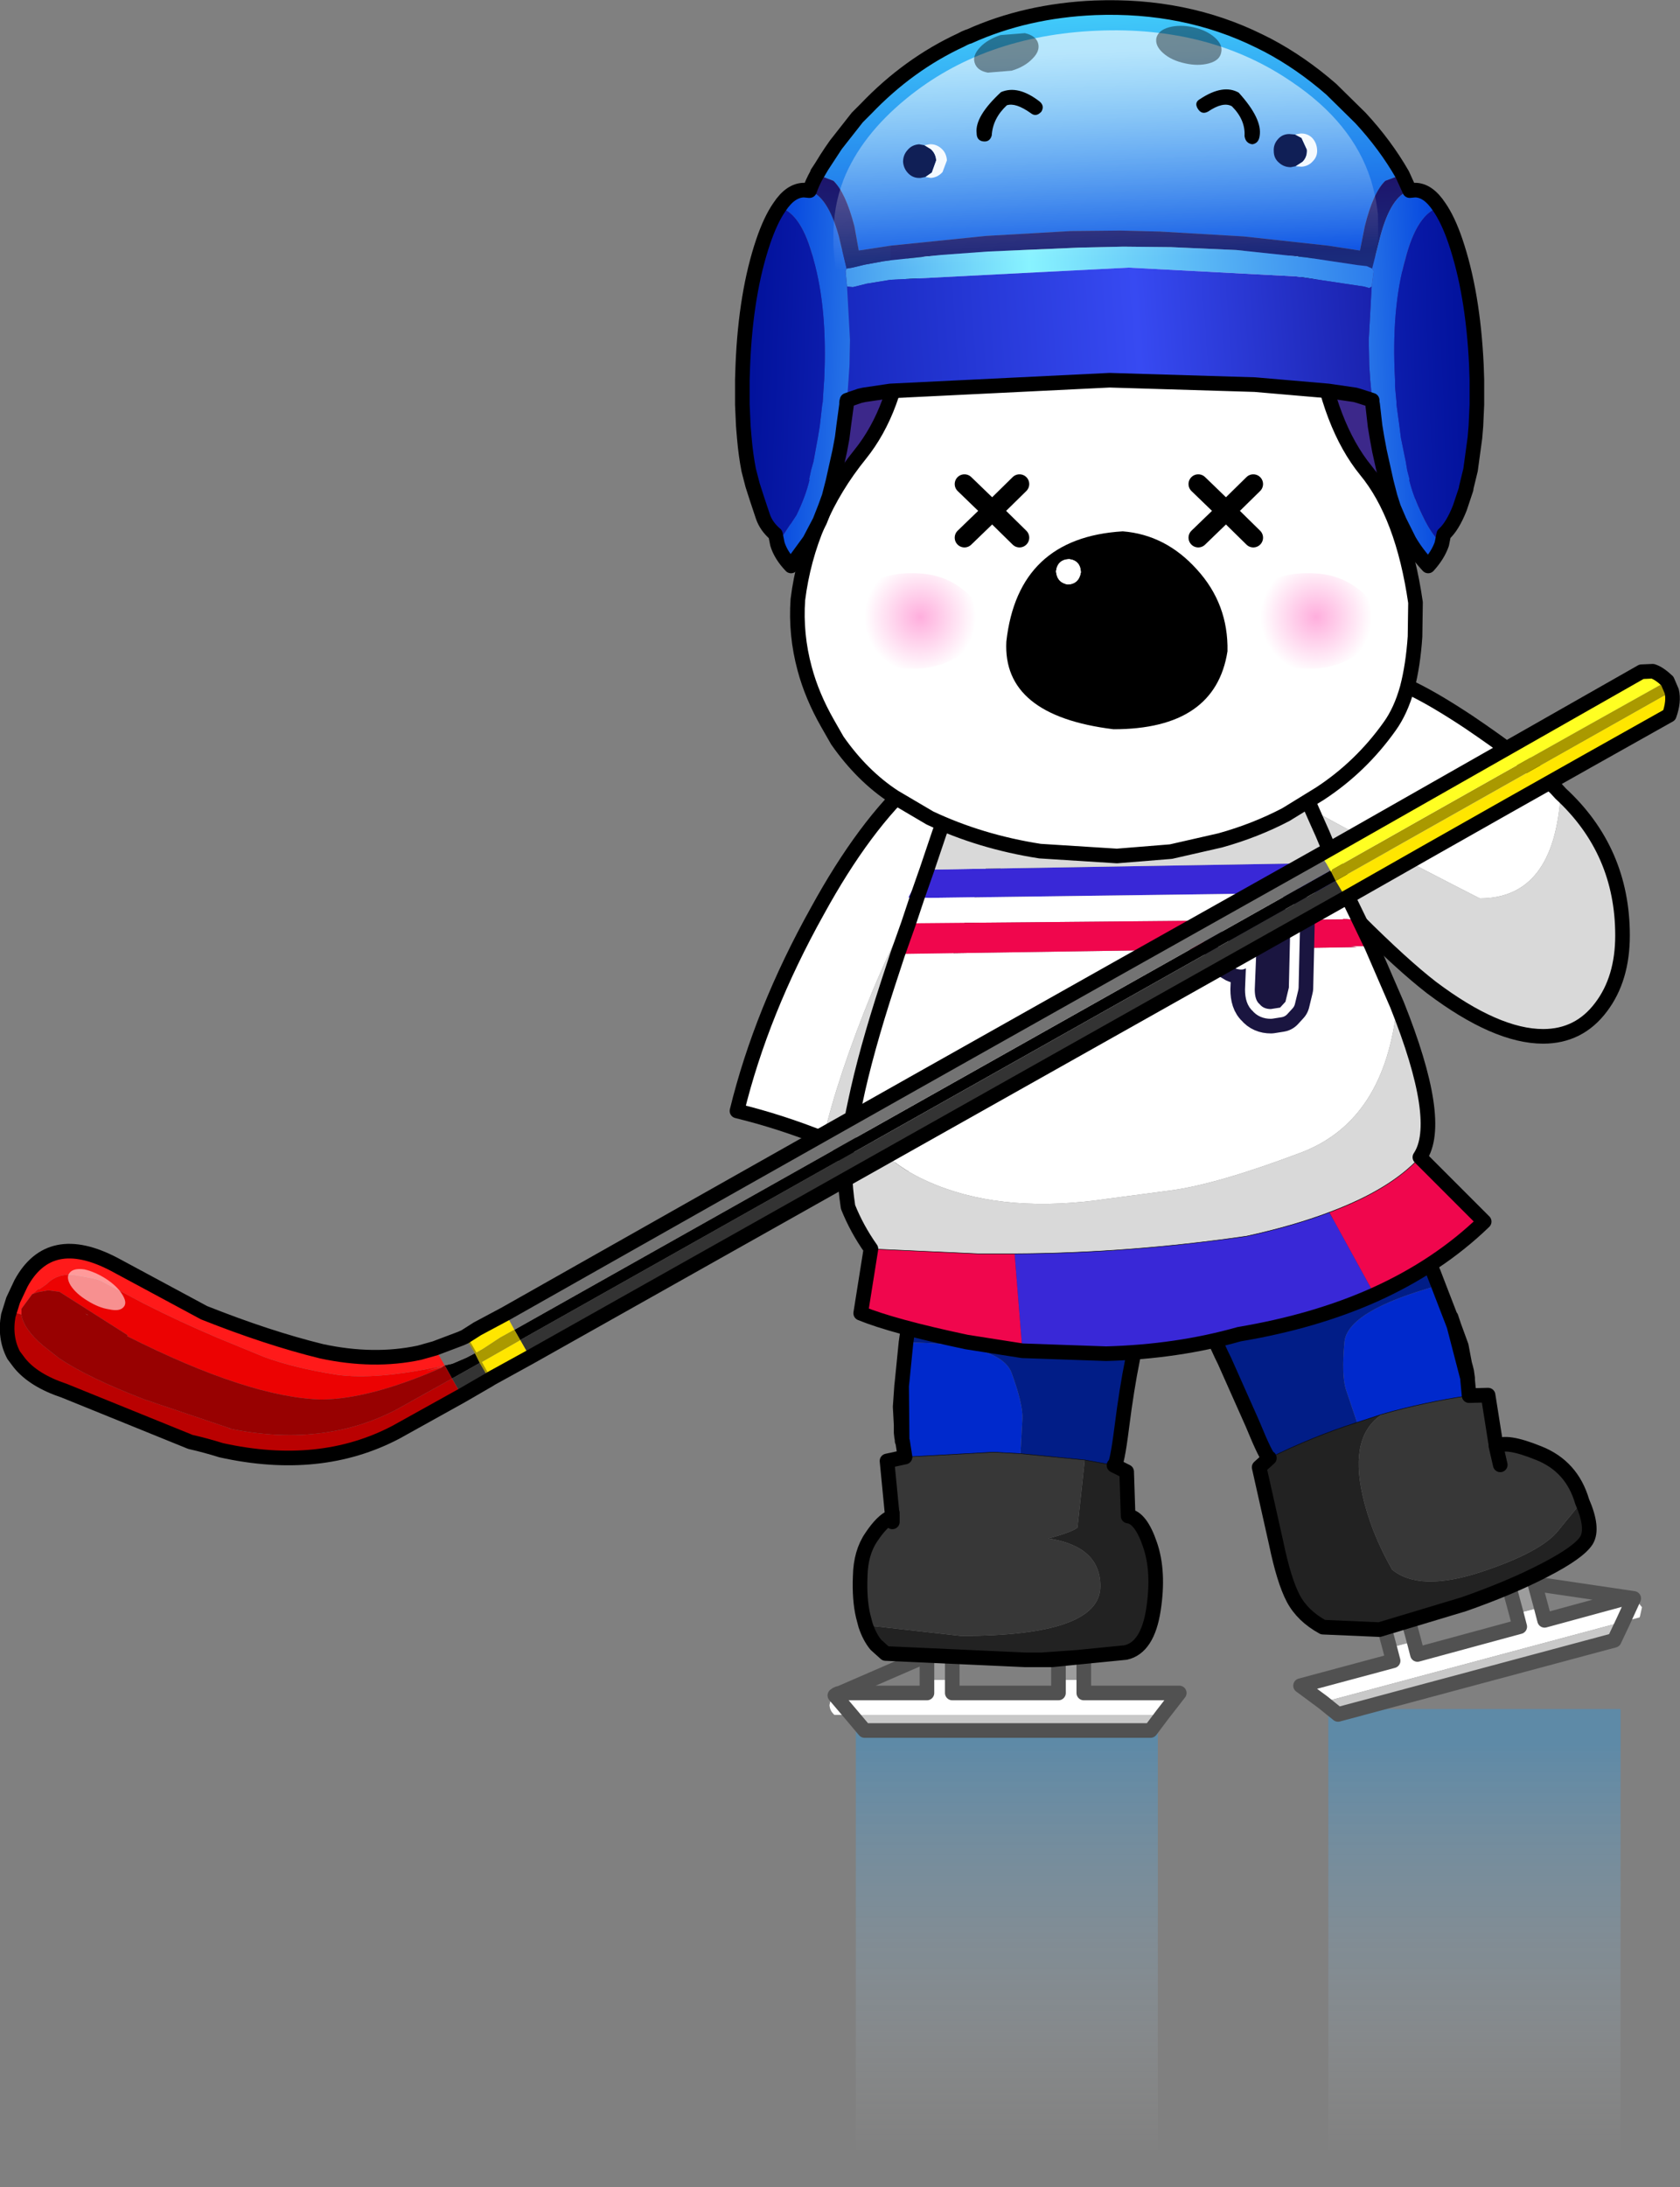 <?xml version="1.0" encoding="UTF-8" standalone="no"?>
<svg xmlns:xlink="http://www.w3.org/1999/xlink" height="224.35px" width="172.45px" xmlns="http://www.w3.org/2000/svg">
  <rect width="100%" height="100%" fill="#808080" stroke="none"/>
  <g transform="matrix(1.0, 0.0, 0.0, 1.0, 73.2, -5.4)">
    <path d="M64.95 180.7 L93.15 180.7 93.15 229.75 63.15 229.75 63.15 181.25 64.95 180.7" fill="url(#gradient0)" fill-rule="evenodd" stroke="none"/>
    <path d="M45.65 181.25 L45.65 229.75 14.65 229.75 14.65 181.25 45.65 181.25" fill="url(#gradient1)" fill-rule="evenodd" stroke="none"/>
    <path d="M87.0 86.8 L86.45 86.2 Q83.1 83.2 77.55 79.45 70.75 74.95 68.3 74.95 67.75 74.95 64.8 78.55 61.95 82.15 58.8 84.35 L56.85 85.9 Q66.7 91.45 78.7 97.55 86.35 97.55 87.0 86.8" fill="#ffffff" fill-rule="evenodd" stroke="none"/>
    <path d="M87.0 86.8 Q86.35 97.55 78.7 97.55 66.7 91.45 56.85 85.9 55.6 87.2 55.4 88.4 67.8 102.1 73.75 106.7 80.4 111.7 85.2 111.7 88.9 111.7 91.15 108.7 93.35 105.8 93.35 101.35 93.35 92.65 87.0 86.8" fill="#d9d9d9" fill-rule="evenodd" stroke="none"/>
    <path d="M56.85 85.9 L58.8 84.35 Q61.95 82.15 64.8 78.55 67.75 74.95 68.3 74.95 70.75 74.95 77.55 79.45 83.1 83.2 86.45 86.2 L87.0 86.8 Q93.35 92.65 93.35 101.35 93.35 105.8 91.15 108.7 88.9 111.7 85.2 111.7 80.4 111.7 73.75 106.7 67.8 102.1 55.4 88.4 55.6 87.2 56.85 85.9 Z" fill="none" stroke="#000000" stroke-linecap="round" stroke-linejoin="round" stroke-width="1.5"/>
    <path d="M27.15 88.85 L24.25 86.9 Q22.3 85.75 20.75 85.35 15.55 90.0 10.7 98.85 4.95 109.15 2.45 119.35 6.95 120.45 11.3 122.2 12.75 115.9 16.3 107.2 21.5 94.75 27.15 88.85" fill="#ffffff" fill-rule="evenodd" stroke="none"/>
    <path d="M27.15 88.85 Q21.5 94.75 16.3 107.2 12.75 115.9 11.3 122.2 L12.1 122.45 19.25 126.05 Q19.8 120.65 22.0 113.7 27.6 96.15 28.85 95.3 28.3 90.85 27.7 89.45 L27.15 88.85" fill="#d9d9d9" fill-rule="evenodd" stroke="none"/>
    <path d="M11.3 122.2 Q6.95 120.45 2.45 119.35 4.95 109.15 10.7 98.85 15.55 90.0 20.75 85.35 22.3 85.75 24.25 86.9 L27.15 88.85 27.7 89.45 Q28.3 90.85 28.85 95.3 27.6 96.15 22.0 113.7 19.8 120.65 19.25 126.05 L12.1 122.45 11.3 122.2 Z" fill="none" stroke="#000000" stroke-linecap="round" stroke-linejoin="round" stroke-width="1.5"/>
    <path d="M12.5 179.3 L12.35 179.45 Q12.0 179.8 11.95 180.3 L11.95 180.35 Q12.0 180.85 12.35 181.2 L12.45 181.3 14.2 181.3 12.5 179.3 14.2 181.3 46.1 181.3 47.85 179.05 38.05 179.05 38.05 177.7 35.45 177.7 35.45 179.05 24.55 179.05 24.55 177.7 21.95 177.7 21.95 179.05 13.2 179.05 Q12.8 179.05 12.5 179.3" fill="#ffffff" fill-rule="evenodd" stroke="none"/>
    <path d="M38.05 177.7 L38.05 175.2 35.45 175.2 35.45 177.7 38.05 177.7 M24.55 177.7 L24.55 175.2 21.95 175.2 21.95 177.7 24.55 177.7" fill="#9d9d9d" fill-rule="evenodd" stroke="none"/>
    <path d="M14.2 181.3 L15.55 182.9 44.9 182.9 46.1 181.3 14.2 181.3" fill="#c8c8c8" fill-rule="evenodd" stroke="none"/>
    <path d="M12.5 179.3 L14.2 181.3 15.55 182.9 44.9 182.9 46.1 181.3 47.85 179.05 38.05 179.05 38.05 177.7 38.05 175.2 M35.45 175.2 L35.45 177.7 35.45 179.05 24.55 179.05 24.55 177.7 24.55 175.2 M21.95 175.2 L21.95 177.7 21.95 179.05 13.2 179.05 Q12.8 179.05 12.5 179.3 Z" fill="none" stroke="#515151" stroke-linecap="round" stroke-linejoin="round" stroke-width="1.5"/>
    <path d="M38.15 155.15 L41.15 155.7 42.45 156.35 42.6 160.9 Q43.9 161.05 44.85 163.85 45.8 166.6 45.2 170.5 44.6 174.4 42.35 174.9 L37.3 175.4 34.8 175.65 34.1 175.65 33.75 175.65 32.0 175.65 25.8 175.35 16.85 174.15 16.7 174.1 Q16.05 173.3 15.65 172.1 L25.45 173.2 Q39.75 173.2 39.75 168.1 39.75 164.0 34.4 163.2 36.7 162.6 37.4 162.1 L38.15 155.15 M37.3 175.4 L33.75 175.65 37.3 175.4" fill="#222222" fill-rule="evenodd" stroke="none"/>
    <path d="M19.8 143.1 Q29.55 143.15 30.65 146.25 31.8 149.4 31.75 150.9 L31.55 154.5 28.8 154.35 19.7 154.85 19.45 153.25 19.4 153.2 19.4 153.05 19.4 152.9 19.4 153.05 19.35 152.8 19.3 152.15 19.3 151.9 19.3 151.55 19.2 149.7 19.35 147.55 19.4 147.1 19.45 146.6 19.8 143.1 M19.3 152.15 L19.4 152.9 19.35 152.8 19.4 152.9 19.3 152.15 M19.35 147.55 L19.4 152.9 19.35 147.55" fill="#0029cc" fill-rule="evenodd" stroke="none"/>
    <path d="M19.8 143.1 L20.0 141.7 Q20.75 134.75 24.9 133.5 29.05 132.2 36.6 133.35 44.15 134.5 43.9 138.25 43.65 141.95 43.05 144.9 42.45 147.85 41.95 151.8 41.45 155.75 41.15 155.7 L38.15 155.15 31.55 154.5 31.75 150.9 Q31.8 149.4 30.65 146.25 29.55 143.15 19.8 143.1" fill="#011d87" fill-rule="evenodd" stroke="none"/>
    <path d="M31.55 154.5 L38.15 155.15 37.4 162.1 Q36.7 162.6 34.4 163.2 39.75 164.0 39.75 168.1 39.75 173.2 25.45 173.2 L15.65 172.1 15.4 171.15 Q15.0 169.45 15.1 167.05 15.15 164.65 16.25 163.05 17.35 161.4 18.3 161.0 L18.4 161.5 18.4 160.95 18.8 160.85 18.4 160.75 18.4 160.6 18.35 160.4 17.85 155.25 19.7 154.85 28.8 154.35 31.55 154.5" fill="#373737" fill-rule="evenodd" stroke="none"/>
    <path d="M41.15 155.7 Q41.45 155.75 41.95 151.8 42.45 147.85 43.05 144.9 43.65 141.95 43.9 138.25 44.15 134.5 36.6 133.35 29.05 132.2 24.9 133.5 20.75 134.75 20.0 141.7 L19.8 143.1 19.45 146.6 19.4 147.1 19.35 147.55 19.2 149.7 19.3 151.55 19.3 152.35 19.4 153.05 19.4 152.9 19.4 153.05 19.35 152.8 19.4 152.9 19.3 152.15 19.3 151.9 19.3 151.55 M41.15 155.7 L42.45 156.35 42.6 160.9 Q43.9 161.05 44.85 163.85 45.8 166.6 45.2 170.5 44.6 174.4 42.35 174.9 L37.3 175.4 34.8 175.65 34.1 175.65 33.75 175.65 32.0 175.65 17.7 175.0 16.7 174.1 Q16.05 173.3 15.65 172.1 L15.4 171.15 Q15.0 169.45 15.1 167.05 15.15 164.65 16.25 163.05 17.35 161.4 18.3 161.0 L18.4 160.8 18.4 160.95 18.4 161.5 18.3 161.0 18.4 160.95 M18.4 160.6 L18.35 160.4 17.85 155.25 19.7 154.85 19.45 153.25 19.4 153.2 19.4 153.05 M19.35 152.8 L19.3 152.15 M19.35 152.8 L19.3 152.35 M33.75 175.65 L37.3 175.4 M19.4 152.9 L19.35 147.55" fill="none" stroke="#000000" stroke-linecap="round" stroke-linejoin="round" stroke-width="1.5"/>
    <path d="M31.55 154.5 L38.15 155.15 41.15 155.7 M31.55 154.5 L28.8 154.35 19.7 154.85" fill="none" stroke="#000000" stroke-linecap="round" stroke-linejoin="round" stroke-width="0.05"/>
    <path d="M94.5 169.35 L94.7 169.45 95.3 170.2 95.35 170.25 95.15 171.15 95.1 171.3 93.4 171.75 94.5 169.35 93.4 171.75 62.6 180.0 60.3 178.3 69.8 175.75 69.45 174.4 71.95 173.75 72.3 175.1 82.8 172.25 82.45 170.9 85.0 170.25 85.35 171.6 93.8 169.3 94.5 169.35" fill="#ffffff" fill-rule="evenodd" stroke="none"/>
    <path d="M69.45 174.4 L68.8 172.0 71.3 171.35 71.95 173.75 69.45 174.4 M82.45 170.9 L81.8 168.5 84.35 167.85 85.0 170.25 82.45 170.9" fill="#9d9d9d" fill-rule="evenodd" stroke="none"/>
    <path d="M93.4 171.75 L92.5 173.65 64.15 181.25 62.6 180.0 93.4 171.75" fill="#c8c8c8" fill-rule="evenodd" stroke="none"/>
    <path d="M94.5 169.35 L93.4 171.75 92.5 173.65 64.15 181.25 62.6 180.0 60.3 178.3 69.8 175.75 69.45 174.4 68.8 172.0 M71.3 171.35 L71.95 173.75 72.3 175.1 82.8 172.25 82.45 170.9 81.8 168.5 M84.35 167.85 L85.0 170.25 85.35 171.6 93.8 169.3 94.5 169.35 Z" fill="none" stroke="#515151" stroke-linecap="round" stroke-linejoin="round" stroke-width="1.5"/>
    <path d="M66.1 151.3 L68.7 150.45 Q65.3 152.65 66.65 158.7 67.5 162.55 69.7 166.4 72.5 168.7 78.8 166.65 85.0 164.6 86.75 162.4 L89.2 159.4 Q90.4 162.15 89.65 163.4 88.85 164.65 85.35 166.45 81.9 168.25 77.05 169.95 L68.4 172.55 62.6 172.3 Q60.5 171.15 59.55 169.35 58.6 167.55 57.8 163.7 L56.05 155.9 57.1 154.95 Q61.55 152.75 66.1 151.3" fill="#222222" fill-rule="evenodd" stroke="none"/>
    <path d="M74.45 137.25 L75.9 141.0 76.05 141.4 77.4 146.6 76.05 141.4 75.9 141.0 75.75 140.5 76.05 141.4 76.8 143.45 77.15 145.3 77.25 145.65 77.3 145.85 77.4 146.6 77.3 145.85 77.4 146.5 77.45 146.75 77.45 146.9 77.45 146.95 77.6 148.55 Q73.1 149.2 68.7 150.45 L66.1 151.3 64.95 147.9 Q64.5 146.45 64.8 143.1 65.05 139.85 74.45 137.25 M77.4 146.6 L77.45 146.75 77.4 146.6 77.4 146.5 77.4 146.6" fill="#0029cc" fill-rule="evenodd" stroke="none"/>
    <path d="M74.45 137.25 Q65.05 139.85 64.8 143.1 64.5 146.45 64.95 147.9 L66.1 151.3 Q61.55 152.75 57.1 154.95 56.85 155.05 55.35 151.4 L52.5 145.0 Q51.15 142.3 49.95 138.8 48.7 135.25 55.75 132.2 62.7 129.1 67.05 129.3 71.35 129.45 73.95 135.95 L74.45 137.25" fill="#011d87" fill-rule="evenodd" stroke="none"/>
    <path d="M68.7 150.45 Q73.1 149.2 77.6 148.55 L79.55 148.5 80.35 153.55 80.35 153.7 80.4 153.8 Q81.3 153.05 84.75 154.45 88.15 155.8 89.2 159.4 L86.75 162.4 Q85.0 164.6 78.8 166.65 72.5 168.7 69.7 166.4 67.5 162.55 66.65 158.7 65.3 152.65 68.7 150.45 M80.8 155.65 L80.35 153.7 80.8 155.65" fill="#373737" fill-rule="evenodd" stroke="none"/>
    <path d="M75.9 141.0 L74.45 137.25 73.95 135.95 Q71.35 129.45 67.05 129.3 62.7 129.1 55.75 132.2 48.7 135.25 49.95 138.8 51.15 142.3 52.5 145.0 L55.35 151.4 Q56.85 155.05 57.1 154.95 L56.05 155.9 57.8 163.7 Q58.6 167.55 59.55 169.35 60.5 171.15 62.6 172.3 L68.4 172.55 77.05 169.95 Q81.9 168.25 85.35 166.45 88.85 164.65 89.65 163.4 90.4 162.15 89.2 159.4 88.15 155.8 84.75 154.45 81.3 153.05 80.4 153.8 L80.35 153.55 79.55 148.5 77.6 148.55 77.45 146.95 77.45 146.9 77.45 146.75 77.4 146.6 76.05 141.4 75.9 141.0 M75.75 140.5 L76.05 141.4 76.8 143.45 77.15 145.3 77.35 146.05 77.45 146.75 77.4 146.6 77.3 145.85 77.25 145.65 77.15 145.3 M80.35 153.7 L80.8 155.65 M80.35 153.55 L80.35 153.7 M77.4 146.6 L77.4 146.5 77.3 145.85 M77.4 146.5 L77.45 146.75 M77.35 146.05 L77.4 146.5" fill="none" stroke="#000000" stroke-linecap="round" stroke-linejoin="round" stroke-width="1.5"/>
    <path d="M66.1 151.3 L68.7 150.45 Q73.1 149.2 77.6 148.55 M66.1 151.3 Q61.55 152.75 57.1 154.95" fill="none" stroke="#000000" stroke-linecap="round" stroke-linejoin="round" stroke-width="0.05"/>
    <path d="M63.8 93.9 L64.25 95.0 64.5 95.5 65.0 96.9 63.1 96.9 63.4 96.95 22.2 97.5 20.95 97.45 20.05 97.45 20.8 96.05 21.1 95.55 21.6 94.6 21.95 94.6 63.8 93.9 M67.9 138.2 Q61.75 140.95 54.0 142.25 47.65 144.05 40.35 144.25 L31.75 143.95 30.95 134.0 Q42.6 133.95 54.75 132.2 59.55 131.15 63.25 129.75 L67.9 138.2 M21.95 94.6 L20.95 97.45 21.95 94.6" fill="#3928d7" fill-rule="evenodd" stroke="none"/>
    <path d="M65.0 96.9 L65.45 98.0 66.3 99.75 64.6 99.65 64.75 99.7 21.05 100.1 20.05 100.15 20.95 97.45 22.2 97.5 63.4 96.95 63.1 96.9 65.0 96.9 M67.6 102.45 L70.2 108.45 Q69.0 120.3 60.4 123.6 51.8 126.85 47.0 127.5 L40.55 128.35 Q30.25 129.9 22.9 126.95 15.85 124.15 14.6 118.4 15.65 113.35 17.95 106.3 L18.95 103.25 66.1 102.55 65.4 102.45 67.6 102.45" fill="#ffffff" fill-rule="evenodd" stroke="none"/>
    <path d="M66.3 99.75 L67.6 102.45 65.4 102.45 66.1 102.55 18.95 103.25 20.05 100.15 21.05 100.1 64.75 99.7 64.6 99.65 66.3 99.75 M72.55 124.1 L79.15 130.7 Q74.45 135.25 67.9 138.2 L63.25 129.75 Q69.55 127.4 72.55 124.1 M31.75 143.95 L26.0 143.05 Q18.45 141.45 15.15 140.1 L16.2 133.5 27.2 134.0 30.95 134.0 31.75 143.95" fill="#f0064d" fill-rule="evenodd" stroke="none"/>
    <path d="M26.25 81.35 L37.8 81.45 37.8 79.35 57.1 79.55 60.8 86.95 61.9 89.45 62.55 90.9 63.2 92.45 63.6 93.4 63.8 93.9 21.95 94.6 21.6 94.6 21.95 93.95 23.25 90.75 23.8 89.35 24.2 88.2 26.25 81.35 M70.2 108.45 Q75.0 120.45 72.55 124.1 69.55 127.4 63.25 129.75 59.55 131.15 54.75 132.2 42.6 133.95 30.95 134.0 L27.2 134.0 16.2 133.5 Q14.75 131.45 13.85 129.2 13.55 127.2 13.55 125.9 13.6 122.95 14.6 118.4 15.85 124.15 22.9 126.95 30.25 129.9 40.55 128.35 L47.0 127.5 Q51.8 126.85 60.4 123.6 69.0 120.3 70.2 108.45 M23.25 90.75 L21.95 94.6 23.25 90.75" fill="#d9d9d9" fill-rule="evenodd" stroke="none"/>
    <path d="M37.8 79.35 L57.1 79.55 60.8 86.95 61.9 89.45 62.55 90.9 63.2 92.45 63.6 93.4 63.8 93.9 64.25 95.0 64.5 95.5 65.0 96.9 65.45 98.0 66.3 99.75 67.6 102.45 70.2 108.45 Q75.0 120.45 72.55 124.1 L79.15 130.7 Q74.45 135.25 67.9 138.2 61.75 140.95 54.0 142.25 47.65 144.05 40.35 144.25 L31.75 143.95 26.0 143.05 Q18.45 141.45 15.15 140.1 L16.2 133.5 Q14.75 131.45 13.85 129.2 13.55 127.2 13.55 125.9 13.6 122.95 14.6 118.4 15.65 113.35 17.95 106.3 L18.95 103.25 20.05 100.15 20.95 97.45 21.95 94.6 23.25 90.75 24.2 88.2 26.25 81.35 M25.1 82.15 L25.75 81.35 M23.25 90.75 L23.8 89.35 24.2 88.2" fill="none" stroke="#000000" stroke-linecap="round" stroke-linejoin="round" stroke-width="1.5"/>
    <path d="M63.25 129.75 Q69.55 127.4 72.55 124.1 M30.95 134.0 Q42.6 133.95 54.75 132.2 59.55 131.15 63.25 129.75 M16.2 133.5 L27.2 134.0 30.95 134.0" fill="none" stroke="#000000" stroke-linecap="round" stroke-linejoin="round" stroke-width="0.05"/>
    <path d="M52.85 102.3 L52.95 101.65 53.45 101.15 Q53.75 100.95 54.6 100.65 55.65 100.15 56.15 99.35 L56.9 98.55 Q57.2 98.2 57.75 98.25 L58.4 98.4 58.85 98.75 59.1 99.15 59.25 100.25 59.1 106.7 58.75 108.15 58.2 108.75 57.25 108.9 Q56.5 108.9 56.1 108.4 55.6 108.0 55.6 106.9 L55.75 103.15 54.2 103.85 Q53.75 103.8 53.3 103.4 52.8 102.95 52.85 102.3" fill="#ffffff" fill-rule="evenodd" stroke="none"/>
    <path d="M52.85 102.3 L52.95 101.65 53.45 101.15 Q53.75 100.95 54.6 100.65 55.65 100.15 56.15 99.35 L56.9 98.55 Q57.2 98.2 57.75 98.25 L58.4 98.4 58.85 98.75 59.1 99.15 59.25 100.25 59.1 106.7 58.75 108.15 58.2 108.75 57.25 108.9 Q56.5 108.9 56.1 108.4 55.6 108.0 55.6 106.9 L55.75 103.15 54.2 103.85 Q53.75 103.8 53.3 103.4 52.8 102.95 52.85 102.3 Z" fill="none" stroke="#1a1540" stroke-linecap="round" stroke-linejoin="round" stroke-width="5.0"/>
    <path d="M52.85 102.3 L52.95 101.65 53.45 101.15 Q53.75 100.95 54.6 100.65 55.65 100.15 56.15 99.35 L56.9 98.55 Q57.2 98.2 57.75 98.25 L58.4 98.4 58.85 98.75 59.1 99.15 59.25 100.25 59.1 106.7 58.75 108.15 58.2 108.75 57.25 108.9 Q56.5 108.9 56.1 108.4 55.6 108.0 55.6 106.9 L55.75 103.15 54.2 103.85 Q53.75 103.8 53.3 103.4 52.8 102.95 52.85 102.3" fill="#1a1540" fill-rule="evenodd" stroke="none"/>
    <path d="M52.85 102.3 L52.95 101.65 53.45 101.15 Q53.75 100.95 54.6 100.65 55.65 100.15 56.15 99.35 L56.9 98.55 Q57.2 98.2 57.75 98.25 L58.4 98.4 58.85 98.75 59.1 99.15 59.25 100.25 59.1 106.7 58.75 108.15 58.2 108.75 57.25 108.9 Q56.5 108.9 56.1 108.4 55.6 108.0 55.6 106.9 L55.75 103.15 54.2 103.85 Q53.75 103.8 53.3 103.4 52.8 102.95 52.85 102.3 Z" fill="none" stroke="#ffffff" stroke-linecap="round" stroke-linejoin="round" stroke-width="2.0"/>
    <path d="M52.85 102.3 L52.95 101.65 53.45 101.15 Q53.75 100.95 54.6 100.65 55.65 100.15 56.15 99.35 L56.9 98.55 Q57.2 98.2 57.75 98.25 L58.4 98.4 58.85 98.75 59.1 99.15 59.25 100.25 59.1 106.7 58.75 108.15 58.2 108.75 57.25 108.9 Q56.5 108.9 56.1 108.4 55.6 108.0 55.6 106.9 L55.75 103.15 54.2 103.85 Q53.75 103.8 53.3 103.4 52.8 102.95 52.85 102.3" fill="#1a1540" fill-rule="evenodd" stroke="none"/>
    <path d="M-19.8 142.85 L63.9 95.75 63.45 94.85 63.35 94.7 -20.4 141.8 -19.8 142.85 M-23.95 145.2 L-24.45 144.2 -25.3 144.65 -26.7 145.25 -26.85 145.3 -27.55 145.45 -26.8 146.8 -23.95 145.2" fill="#000000" fill-rule="evenodd" stroke="none"/>
    <path d="M-28.55 143.7 L-27.55 145.45 -26.85 145.3 -26.7 145.25 -25.3 144.65 -24.45 144.2 -25.45 142.5 -25.9 142.7 -28.55 143.7 M62.4 93.0 Q20.5 116.5 -21.3 140.15 L-20.4 141.8 63.35 94.7 62.4 93.0" fill="#737373" fill-rule="evenodd" stroke="none"/>
    <path d="M-27.55 145.45 L-29.5 146.05 -27.9 145.65 -27.7 145.55 -27.55 145.45" fill="#fd2424" fill-rule="evenodd" stroke="none"/>
    <path d="M64.95 97.5 L63.9 95.75 -19.8 142.85 -18.8 144.6 64.95 97.5 M-22.95 146.9 L-23.95 145.2 -26.8 146.8 -25.8 148.55 -22.95 146.9" fill="#333333" fill-rule="evenodd" stroke="none"/>
    <path d="M64.95 97.5 Q81.55 88.05 98.15 78.75 98.65 77.35 98.4 76.3 L63.9 95.75 64.95 97.5 M-21.3 140.15 L-24.2 141.7 -25.3 142.4 -24.3 144.15 -23.6 143.75 -21.85 142.6 -20.4 141.8 -21.3 140.15 M-18.8 144.6 L-19.8 142.85 -23.75 145.1 -22.8 146.8 -18.8 144.6" fill="#ffe600" fill-rule="evenodd" stroke="none"/>
    <path d="M98.4 76.3 L97.95 75.25 Q80.75 84.85 63.55 94.6 L63.45 94.85 63.9 95.75 98.4 76.3 M-25.3 142.4 L-25.45 142.5 -24.45 144.2 -23.95 145.2 -22.95 146.9 -22.8 146.8 -23.75 145.1 -19.8 142.85 -20.4 141.8 -21.85 142.6 -23.6 143.75 -24.3 144.15 -25.3 142.4" fill="#aa9900" fill-rule="evenodd" stroke="none"/>
    <path d="M-27.55 145.45 Q-34.55 147.0 -38.7 146.4 -43.05 145.7 -46.05 144.6 L-50.8 142.65 Q-54.7 141.0 -58.45 139.1 L-62.8 136.8 Q-63.25 136.55 -65.2 136.25 -67.15 135.85 -68.4 137.1 L-69.1 137.6 -69.45 137.7 -69.25 137.6 -69.9 138.15 -69.35 137.95 -68.25 137.75 -67.1 137.9 -60.1 142.35 -60.15 142.45 Q-47.65 148.75 -40.2 148.95 -35.2 148.9 -27.9 145.7 L-27.7 145.55 -27.9 145.65 -29.5 146.05 -27.55 145.45 M-64.2 140.3 L-64.2 140.25 -64.45 140.15 -64.2 140.3" fill="#ec0202" fill-rule="evenodd" stroke="none"/>
    <path d="M97.95 75.25 Q97.1 74.45 96.45 74.25 L95.3 74.3 62.4 93.0 63.35 94.7 63.45 94.85 63.55 94.6 Q80.75 84.85 97.95 75.25" fill="#ffff22" fill-rule="evenodd" stroke="none"/>
    <path d="M-69.9 138.15 L-69.25 137.6 -69.45 137.7 -69.1 137.6 -68.4 137.1 Q-67.15 135.85 -65.2 136.25 -63.25 136.55 -62.8 136.8 L-58.45 139.1 Q-54.7 141.0 -50.8 142.65 L-46.05 144.6 Q-43.05 145.7 -38.7 146.4 -34.55 147.0 -27.55 145.45 L-28.55 143.7 -30.15 144.15 Q-34.85 145.15 -40.2 144.0 -45.7 142.65 -52.25 140.05 L-61.45 135.1 Q-68.1 131.6 -71.05 137.05 L-71.85 138.75 -72.35 140.35 Q-72.75 142.6 -71.8 144.4 -73.3 139.7 -71.25 140.15 L-71.0 140.25 -71.0 139.65 -69.9 138.15" fill="#ff1a1a" fill-rule="evenodd" stroke="none"/>
    <path d="M-71.0 140.25 L-71.25 140.15 Q-73.3 139.7 -71.8 144.4 L-71.2 145.2 Q-69.75 147.0 -66.6 148.05 L-53.65 153.3 Q-52.1 153.65 -50.5 154.15 -40.35 156.4 -32.55 152.3 L-25.8 148.55 -26.8 146.8 -32.45 149.95 Q-40.05 153.95 -49.8 151.9 L-49.45 151.95 -58.35 148.95 Q-64.2 146.7 -67.15 144.7 L-68.8 143.4 Q-70.75 141.75 -71.0 140.25" fill="#ba0101" fill-rule="evenodd" stroke="none"/>
    <path d="M-69.9 138.15 L-71.0 139.65 -71.0 140.25 Q-70.75 141.75 -68.8 143.4 L-67.15 144.7 Q-64.2 146.7 -58.35 148.95 L-49.45 151.95 -49.8 151.9 Q-40.05 153.95 -32.45 149.95 L-26.8 146.8 -27.55 145.45 -27.7 145.55 -27.9 145.7 Q-35.2 148.9 -40.2 148.95 -47.65 148.75 -60.15 142.45 L-60.1 142.35 -67.1 137.9 -68.25 137.75 -69.35 137.95 -69.9 138.15 M-64.2 140.3 L-64.45 140.15 -64.2 140.25 -64.2 140.3" fill="#980101" fill-rule="evenodd" stroke="none"/>
    <path d="M-71.8 144.4 Q-72.75 142.6 -72.35 140.35 L-71.85 138.75 -71.05 137.05 Q-68.1 131.6 -61.45 135.1 L-52.25 140.05 Q-45.7 142.65 -40.2 144.0 -34.85 145.15 -30.15 144.15 L-28.55 143.7 -25.9 142.7 -25.45 142.5 -25.3 142.4 -24.2 141.7 -21.3 140.15 Q20.5 116.5 62.4 93.0 L95.3 74.3 96.45 74.25 Q97.1 74.45 97.95 75.25 L98.4 76.3 Q98.65 77.35 98.15 78.75 81.55 88.05 64.95 97.5 L-18.8 144.6 -22.8 146.8 -22.95 146.9 -25.8 148.55 -32.55 152.3 Q-40.35 156.4 -50.5 154.15 -52.1 153.65 -53.65 153.3 L-66.6 148.05 Q-69.75 147.0 -71.2 145.2 L-71.8 144.4 Z" fill="none" stroke="#000000" stroke-linecap="round" stroke-linejoin="round" stroke-width="1.5"/>
    <path d="M-66.05 135.95 Q-65.65 135.45 -64.55 135.6 -63.45 135.85 -62.35 136.55 -61.2 137.3 -60.7 138.1 -60.1 139.0 -60.5 139.45 -60.9 139.95 -62.0 139.7 -63.05 139.55 -64.25 138.8 -65.4 138.1 -65.95 137.25 -66.45 136.4 -66.05 135.95" fill="#ffffff" fill-opacity="0.561" fill-rule="evenodd" stroke="none"/>
    <path d="M4.25 40.9 Q4.25 31.1 13.55 31.1 L64.1 31.1 Q73.35 31.1 73.35 40.9 L73.35 50.7 Q73.35 60.5 64.1 60.5 L13.55 60.5 Q4.25 60.5 4.25 50.7 L4.25 40.9" fill="#3c288a" fill-rule="evenodd" stroke="none"/>
    <path d="M60.8 31.65 L61.95 40.45 Q63.25 49.05 67.0 53.65 70.8 58.25 72.1 67.2 L72.05 70.7 Q71.85 73.65 71.25 75.95 70.6 78.3 69.45 79.9 66.5 84.05 62.3 86.8 L58.8 88.95 Q55.65 90.6 52.05 91.6 L47.0 92.75 41.45 93.2 33.55 92.7 Q27.45 91.75 22.25 89.3 L18.6 87.15 Q15.3 85.0 12.75 81.35 L11.75 79.6 Q10.15 76.8 9.4 74.0 8.45 70.5 8.7 66.9 9.75 58.6 15.1 52.0 18.8 47.4 19.6 39.8 20.25 33.8 20.7 31.65 L60.8 31.65" fill="#ffffff" fill-rule="evenodd" stroke="none"/>
    <path d="M20.7 31.65 Q20.25 33.8 19.6 39.8 18.8 47.4 15.1 52.0 9.75 58.6 8.7 66.9 8.45 70.5 9.4 74.0 10.15 76.8 11.75 79.6 L12.75 81.35 Q15.3 85.0 18.6 87.15 L22.25 89.3 Q27.45 91.75 33.55 92.7 L41.45 93.2 47.0 92.75 52.05 91.6 Q55.65 90.6 58.8 88.95 L62.3 86.8 Q66.5 84.05 69.45 79.9 70.6 78.3 71.25 75.95 71.85 73.65 72.05 70.7 L72.1 67.2 Q70.8 58.25 67.0 53.65 63.25 49.05 61.95 40.45 L60.8 31.65" fill="none" stroke="#000000" stroke-linecap="round" stroke-linejoin="round" stroke-width="1.5"/>
    <path d="M26.25 9.15 Q32.1 6.5 39.2 6.2 48.45 5.85 56.05 9.6 L56.95 10.05 Q60.35 11.85 63.45 14.55 L66.45 17.5 Q69.0 20.25 70.75 23.3 L69.0 23.95 Q67.75 25.15 66.9 28.6 L66.4 31.1 63.15 30.6 54.45 29.65 45.85 29.15 41.8 29.05 36.8 29.1 36.7 29.1 28.0 29.6 18.2 30.6 14.95 31.1 14.5 28.6 Q13.6 25.15 12.35 23.95 L10.65 23.3 10.75 23.15 10.7 23.15 12.6 20.25 14.8 17.45 15.7 16.55 Q20.05 12.0 25.45 9.5 25.8 9.3 26.2 9.15 L26.25 9.15 M12.6 20.25 Q11.6 21.65 10.75 23.15 11.6 21.65 12.6 20.25" fill="url(#gradient2)" fill-rule="evenodd" stroke="none"/>
    <path d="M70.75 23.3 L71.5 24.95 Q69.6 25.5 68.5 29.6 L67.65 32.95 67.1 32.7 66.2 32.6 60.85 31.8 53.75 31.05 47.0 30.75 42.1 30.7 37.55 30.8 28.2 31.2 23.4 31.55 18.2 32.1 18.2 30.6 28.0 29.6 36.7 29.1 36.8 29.1 41.8 29.05 45.85 29.15 54.45 29.65 63.15 30.6 66.4 31.1 66.9 28.6 Q67.75 25.15 69.0 23.95 L70.75 23.3" fill="url(#gradient3)" fill-rule="evenodd" stroke="none"/>
    <path d="M71.5 24.95 L72.05 24.9 Q73.4 24.9 74.55 26.65 72.25 27.3 71.05 32.0 69.6 37.1 70.0 44.35 L70.0 45.05 70.15 46.65 70.15 46.9 70.45 49.1 70.6 50.3 71.1 52.75 71.25 53.65 71.5 54.6 71.45 54.6 Q71.85 56.3 72.8 58.25 73.7 60.2 74.8 61.2 74.4 62.35 73.4 63.45 72.2 62.15 71.45 60.85 L70.45 58.85 69.85 57.45 69.5 56.35 69.1 54.8 68.4 51.65 68.15 50.3 67.95 49.1 67.7 46.9 67.65 46.65 67.65 46.45 67.45 44.35 67.35 42.85 67.3 40.25 67.6 34.8 67.8 33.25 67.8 33.2 67.65 32.95 68.5 29.6 Q69.6 25.5 71.5 24.95" fill="url(#gradient4)" fill-rule="evenodd" stroke="none"/>
    <path d="M67.65 32.95 L67.8 33.2 67.8 33.25 67.6 34.8 67.35 34.95 66.85 34.8 59.85 33.75 42.65 32.85 18.2 34.1 15.75 34.5 14.35 34.85 13.8 34.8 13.75 34.8 13.6 33.25 13.6 33.2 13.7 32.95 14.3 32.85 15.55 32.55 17.45 32.2 18.2 32.1 23.4 31.55 28.2 31.2 37.55 30.8 42.1 30.7 47.0 30.75 53.75 31.05 60.85 31.8 66.2 32.6 67.1 32.7 67.65 32.95" fill="url(#gradient5)" fill-rule="evenodd" stroke="none"/>
    <path d="M67.65 46.45 L66.25 46.0 65.9 45.9 63.15 45.5 55.6 44.85 40.7 44.4 18.2 45.5 15.5 45.9 15.05 46.0 13.75 46.45 13.9 44.35 14.0 42.85 14.05 40.25 13.75 34.8 13.8 34.8 14.35 34.85 15.75 34.5 18.2 34.1 42.65 32.85 59.85 33.75 66.85 34.8 67.35 34.95 67.6 34.8 67.3 40.25 67.35 42.85 67.45 44.35 67.65 46.45" fill="url(#gradient6)" fill-rule="evenodd" stroke="none"/>
    <path d="M74.55 26.65 Q75.45 27.95 76.2 30.15 78.0 35.45 78.35 42.85 L78.4 44.35 78.4 46.65 78.4 46.9 78.3 49.1 78.2 50.3 77.75 53.6 77.3 55.45 77.3 55.55 76.65 57.5 Q75.9 59.4 75.0 60.2 L74.8 61.2 Q73.7 60.2 72.8 58.25 71.85 56.3 71.45 54.6 L71.5 54.6 71.25 53.65 71.1 52.75 70.6 50.3 70.45 49.1 70.15 46.9 70.15 46.65 70.0 45.05 70.0 44.35 Q69.6 37.1 71.05 32.0 72.25 27.3 74.55 26.65" fill="url(#gradient7)" fill-rule="evenodd" stroke="none"/>
    <path d="M13.75 46.45 L13.7 46.65 13.7 46.9 13.4 49.1 13.25 50.3 13.0 51.65 12.3 54.8 11.9 56.35 11.5 57.45 10.95 58.85 9.9 60.85 8.0 63.45 Q6.95 62.35 6.6 61.2 L8.55 58.25 Q9.5 56.3 9.9 54.6 L9.85 54.6 10.05 53.65 10.3 52.75 10.75 50.3 10.95 49.1 11.2 46.9 11.25 46.65 11.35 45.05 11.4 44.35 Q11.75 37.1 10.3 32.0 9.1 27.3 6.8 26.65 7.95 24.9 9.35 24.9 L9.85 24.95 Q11.75 25.5 12.9 29.6 L13.7 32.95 13.6 33.2 13.55 33.2 13.6 33.25 13.75 34.8 14.05 40.25 14.0 42.85 13.9 44.35 13.75 46.45" fill="url(#gradient8)" fill-rule="evenodd" stroke="none"/>
    <path d="M9.85 24.95 L9.9 24.95 Q10.2 24.1 10.65 23.3 L12.35 23.95 Q13.6 25.15 14.5 28.6 L14.95 31.1 18.2 30.6 18.2 32.1 17.45 32.2 15.55 32.55 14.3 32.85 13.7 32.95 12.9 29.6 Q11.75 25.5 9.85 24.95" fill="url(#gradient9)" fill-rule="evenodd" stroke="none"/>
    <path d="M13.6 33.2 L13.6 33.25 13.55 33.2 13.6 33.2" fill="url(#gradient10)" fill-rule="evenodd" stroke="none"/>
    <path d="M6.6 61.2 L6.4 60.2 Q5.45 59.4 5.1 58.35 L4.5 56.55 4.05 55.15 3.65 53.6 Q3.35 52.05 3.2 50.3 L3.1 49.1 3.0 46.9 3.0 46.65 3.0 44.35 3.05 42.85 Q3.35 35.45 5.15 30.15 5.9 27.95 6.8 26.65 9.1 27.3 10.3 32.0 11.75 37.1 11.4 44.35 L11.35 45.05 11.25 46.65 11.2 46.9 10.95 49.1 10.75 50.3 10.3 52.75 10.05 53.65 9.85 54.6 9.9 54.6 Q9.5 56.3 8.55 58.25 L6.6 61.2" fill="url(#gradient11)" fill-rule="evenodd" stroke="none"/>
    <path d="M26.25 9.15 Q32.1 6.5 39.2 6.2 48.45 5.85 56.05 9.6 L56.95 10.05 Q60.35 11.85 63.45 14.55 L66.45 17.5 Q69.0 20.25 70.75 23.3 L71.5 24.95 72.05 24.9 Q73.4 24.9 74.55 26.65 75.45 27.95 76.2 30.15 78.0 35.45 78.35 42.85 L78.4 44.35 78.4 46.65 78.4 46.9 78.3 49.1 78.2 50.3 77.75 53.6 77.3 55.45 77.3 55.55 76.65 57.5 Q75.9 59.4 75.0 60.2 L74.8 61.2 Q74.4 62.35 73.4 63.45 72.2 62.15 71.45 60.85 L70.45 58.85 69.85 57.45 69.5 56.35 69.1 54.8 68.4 51.65 68.15 50.3 67.95 49.1 67.7 46.9 67.65 46.65 67.65 46.45 66.25 46.0 65.9 45.9 63.15 45.5 55.6 44.85 40.7 44.4 18.2 45.5 15.5 45.9 15.05 46.0 13.75 46.45 13.7 46.65 13.7 46.9 13.4 49.1 13.25 50.3 13.0 51.65 12.3 54.8 11.9 56.35 11.5 57.45 10.95 58.85 9.9 60.85 8.0 63.45 Q6.95 62.35 6.6 61.2 L6.4 60.2 Q5.45 59.4 5.1 58.35 L4.5 56.55 4.05 55.15 3.65 53.6 Q3.35 52.05 3.2 50.3 L3.1 49.1 3.0 46.9 3.0 46.65 3.0 44.35 3.05 42.85 Q3.35 35.45 5.15 30.15 5.9 27.95 6.8 26.65 7.95 24.9 9.35 24.9 L9.85 24.95 9.9 24.95 Q10.2 24.1 10.65 23.3 L10.75 23.15 Q11.6 21.65 12.6 20.25 L14.8 17.45 15.7 16.55 Q20.05 12.0 25.45 9.5 25.8 9.3 26.2 9.15 M10.7 23.15 L12.6 20.25" fill="none" stroke="#000000" stroke-linecap="round" stroke-linejoin="round" stroke-width="1.5"/>
    <path d="M59.4 13.8 Q65.65 18.0 67.5 23.8 68.05 25.55 68.25 27.45 L68.25 28.15 Q68.35 30.55 67.8 32.8 L65.0 37.0 14.5 37.0 13.15 35.15 Q12.45 32.95 12.35 30.5 L12.35 29.8 Q12.3 26.65 13.4 23.8 15.2 19.3 19.85 15.5 27.75 9.05 39.4 8.55 51.0 8.05 59.4 13.8" fill="url(#gradient12)" fill-rule="evenodd" stroke="none"/>
    <path d="M59.75 19.2 L60.4 19.55 60.95 20.75 Q61.0 21.5 60.5 22.0 L59.8 22.45 59.3 22.55 Q58.6 22.55 58.1 22.1 57.55 21.65 57.55 20.9 57.5 20.2 58.0 19.65 58.45 19.15 59.15 19.15 L59.75 19.2 M21.8 23.55 L21.3 23.65 Q20.55 23.7 20.05 23.2 19.55 22.7 19.5 22.0 19.5 21.3 19.95 20.8 20.4 20.25 21.15 20.2 L21.7 20.3 22.35 20.7 Q22.85 21.15 22.9 21.85 L22.45 23.1 21.8 23.55" fill="#101f56" fill-rule="evenodd" stroke="none"/>
    <path d="M59.8 22.45 L60.5 22.0 Q61.0 21.5 60.95 20.75 L60.4 19.55 59.75 19.2 60.25 19.1 Q60.95 19.05 61.45 19.5 61.95 20.0 62.0 20.75 62.05 21.45 61.55 21.95 61.1 22.45 60.4 22.5 L59.8 22.45 M21.7 20.3 L22.2 20.2 Q22.9 20.15 23.45 20.65 23.95 21.1 24.0 21.85 L23.55 23.05 Q23.05 23.6 22.35 23.65 L21.8 23.55 22.45 23.1 22.9 21.85 Q22.85 21.15 22.35 20.7 L21.7 20.3" fill="#ffffff" fill-opacity="0.933" fill-rule="evenodd" stroke="none"/>
    <path d="M32.8 11.4 Q32.0 12.25 30.65 12.65 L28.2 12.85 Q27.1 12.65 26.85 11.85 26.6 11.1 27.4 10.25 28.15 9.45 29.5 9.0 L32.0 8.8 Q33.1 9.05 33.35 9.8 33.6 10.6 32.8 11.4" fill="#000000" fill-opacity="0.4" fill-rule="evenodd" stroke="none"/>
    <path d="M46.2 10.85 Q47.05 11.6 48.45 11.9 49.8 12.2 50.9 11.9 52.0 11.6 52.15 10.8 52.35 10.0 51.5 9.25 50.65 8.5 49.3 8.2 47.9 7.9 46.8 8.2 45.7 8.5 45.5 9.3 45.35 10.1 46.2 10.85" fill="#000000" fill-opacity="0.4" fill-rule="evenodd" stroke="none"/>
    <path d="M28.6 19.3 Q28.4 20.0 27.7 19.9 27.05 19.8 27.05 19.05 26.85 17.35 29.55 14.85 31.3 14.1 33.5 15.8 34.05 16.25 33.7 16.85 33.15 17.45 32.6 17.0 31.05 15.9 30.15 16.2 28.7 17.55 28.6 19.3 M50.8 16.85 Q50.15 17.2 49.75 16.55 49.35 15.9 50.0 15.55 52.35 14.0 53.95 14.9 56.4 17.6 56.1 19.35 56.0 20.1 55.35 20.2 54.65 20.1 54.55 19.35 54.65 17.7 53.25 16.3 52.35 15.8 50.8 16.85" fill="#000000" fill-rule="evenodd" stroke="none"/>
    <path d="M37.75 64.1 Q37.7 62.9 36.55 62.75 35.35 62.8 35.2 64.0 35.3 65.15 36.4 65.35 37.55 65.3 37.75 64.1 M41.1 80.2 Q29.7 78.8 30.1 71.2 31.3 60.55 42.05 59.9 46.45 60.25 49.65 63.8 52.9 67.35 52.8 72.2 51.55 80.2 41.1 80.2" fill="#000000" fill-rule="evenodd" stroke="none"/>
    <path d="M37.75 64.1 Q37.55 65.3 36.4 65.35 35.3 65.15 35.2 64.0 35.35 62.8 36.55 62.75 37.7 62.9 37.75 64.1" fill="#ffffff" fill-rule="evenodd" stroke="none"/>
    <path d="M27.5 69.1 L27.5 69.15 Q27.45 71.1 25.35 72.6 23.3 74.0 20.4 74.0 17.5 74.0 15.4 72.6 13.35 71.1 13.35 69.1 13.35 67.1 15.4 65.65 17.5 64.15 20.4 64.2 23.3 64.15 25.35 65.65 27.45 67.1 27.5 69.1" fill="url(#gradient13)" fill-rule="evenodd" stroke="none"/>
    <path d="M68.15 69.15 Q68.1 71.1 66.0 72.6 63.95 74.0 61.05 74.0 58.15 74.0 56.05 72.6 54.0 71.1 54.0 69.1 54.0 67.1 56.05 65.65 58.15 64.15 61.05 64.2 63.95 64.15 66.0 65.65 68.1 67.1 68.15 69.1 L68.15 69.15" fill="url(#gradient14)" fill-rule="evenodd" stroke="none"/>
    <path d="M25.8 55.05 L28.65 57.8 31.45 55.05 M31.45 60.55 L28.65 57.8 25.8 60.55" fill="none" stroke="#000000" stroke-linecap="round" stroke-linejoin="round" stroke-width="2.0"/>
    <path d="M55.45 60.55 L52.65 57.8 49.8 60.55 M49.8 55.05 L52.65 57.8 55.45 55.05" fill="none" stroke="#000000" stroke-linecap="round" stroke-linejoin="round" stroke-width="2.0"/>
  </g>
  <defs>
    <linearGradient gradientTransform="matrix(0.0, 0.026, -0.021, 0.0, 78.15, 205.5)" gradientUnits="userSpaceOnUse" id="gradient0" spreadMethod="pad" x1="-819.2" x2="819.2">
      <stop offset="0.0" stop-color="#139ffd" stop-opacity="0.314"/>
      <stop offset="1.0" stop-color="#ffffff" stop-opacity="0.0"/>
    </linearGradient>
    <linearGradient gradientTransform="matrix(0.0, 0.026, -0.022, 0.0, 30.1, 205.5)" gradientUnits="userSpaceOnUse" id="gradient1" spreadMethod="pad" x1="-819.2" x2="819.2">
      <stop offset="0.0" stop-color="#139ffd" stop-opacity="0.314"/>
      <stop offset="1.0" stop-color="#ffffff" stop-opacity="0.0"/>
    </linearGradient>
    <linearGradient gradientTransform="matrix(0.001, 0.033, -0.036, 0.002, 38.1, 30.85)" gradientUnits="userSpaceOnUse" id="gradient2" spreadMethod="pad" x1="-819.2" x2="819.2">
      <stop offset="0.0" stop-color="#47d9fc"/>
      <stop offset="0.694" stop-color="#002ddd"/>
      <stop offset="1.0" stop-color="#9393f4"/>
    </linearGradient>
    <linearGradient gradientTransform="matrix(0.001, 0.033, -0.036, 0.002, 38.1, 30.85)" gradientUnits="userSpaceOnUse" id="gradient3" spreadMethod="pad" x1="-819.2" x2="819.2">
      <stop offset="0.0" stop-color="#0b51f4"/>
      <stop offset="0.392" stop-color="#1d146b"/>
      <stop offset="1.0" stop-color="#106dab"/>
    </linearGradient>
    <linearGradient gradientTransform="matrix(0.042, -0.002, 9.0E-4, 0.021, 40.8, 43.55)" gradientUnits="userSpaceOnUse" id="gradient4" spreadMethod="pad" x1="-819.2" x2="819.2">
      <stop offset="0.0" stop-color="#0246e3"/>
      <stop offset="0.58" stop-color="#88f3ff"/>
      <stop offset="1.0" stop-color="#0243de"/>
    </linearGradient>
    <linearGradient gradientTransform="matrix(-0.054, 0.002, -0.001, -0.021, 40.8, 59.15)" gradientUnits="userSpaceOnUse" id="gradient5" spreadMethod="pad" x1="-819.2" x2="819.2">
      <stop offset="0.0" stop-color="#0246e3"/>
      <stop offset="0.58" stop-color="#88f3ff"/>
      <stop offset="1.0" stop-color="#0243de"/>
    </linearGradient>
    <linearGradient gradientTransform="matrix(-0.059, 0.002, -0.002, -0.027, 40.2, 52.4)" gradientUnits="userSpaceOnUse" id="gradient6" spreadMethod="pad" x1="-819.2" x2="819.2">
      <stop offset="0.0" stop-color="#010176"/>
      <stop offset="0.455" stop-color="#374af2"/>
      <stop offset="1.0" stop-color="#001099"/>
    </linearGradient>
    <linearGradient gradientTransform="matrix(0.046, -0.002, 0.001, 0.027, 41.25, 50.3)" gradientUnits="userSpaceOnUse" id="gradient7" spreadMethod="pad" x1="-819.2" x2="819.2">
      <stop offset="0.0" stop-color="#010176"/>
      <stop offset="0.455" stop-color="#374af2"/>
      <stop offset="1.0" stop-color="#001099"/>
    </linearGradient>
    <linearGradient gradientTransform="matrix(-0.042, -0.002, -9.0E-4, 0.021, 40.55, 43.55)" gradientUnits="userSpaceOnUse" id="gradient8" spreadMethod="pad" x1="-819.2" x2="819.2">
      <stop offset="0.0" stop-color="#0246e3"/>
      <stop offset="0.58" stop-color="#88f3ff"/>
      <stop offset="1.0" stop-color="#0243de"/>
    </linearGradient>
    <linearGradient gradientTransform="matrix(-0.001, 0.033, 0.036, 0.002, 43.25, 30.85)" gradientUnits="userSpaceOnUse" id="gradient9" spreadMethod="pad" x1="-819.2" x2="819.2">
      <stop offset="0.0" stop-color="#0b51f4"/>
      <stop offset="0.392" stop-color="#1d146b"/>
      <stop offset="1.0" stop-color="#106dab"/>
    </linearGradient>
    <linearGradient gradientTransform="matrix(0.054, 0.002, 0.001, -0.021, 40.55, 59.15)" gradientUnits="userSpaceOnUse" id="gradient10" spreadMethod="pad" x1="-819.2" x2="819.2">
      <stop offset="0.0" stop-color="#0246e3"/>
      <stop offset="0.58" stop-color="#88f3ff"/>
      <stop offset="1.0" stop-color="#0243de"/>
    </linearGradient>
    <linearGradient gradientTransform="matrix(-0.046, -0.002, -0.001, 0.027, 40.1, 50.3)" gradientUnits="userSpaceOnUse" id="gradient11" spreadMethod="pad" x1="-819.2" x2="819.2">
      <stop offset="0.0" stop-color="#010176"/>
      <stop offset="0.455" stop-color="#374af2"/>
      <stop offset="1.0" stop-color="#001099"/>
    </linearGradient>
    <linearGradient gradientTransform="matrix(5.0E-4, 0.013, -0.017, 7.0E-4, 38.75, 21.4)" gradientUnits="userSpaceOnUse" id="gradient12" spreadMethod="pad" x1="-819.2" x2="819.2">
      <stop offset="0.0" stop-color="#ffffff" stop-opacity="0.631"/>
      <stop offset="1.0" stop-color="#ffffff" stop-opacity="0.0"/>
    </linearGradient>
    <radialGradient cx="0" cy="0" gradientTransform="matrix(0.0, 0.007, -0.007, 0.0, 21.25, 68.7)" gradientUnits="userSpaceOnUse" id="gradient13" r="819.2" spreadMethod="pad">
      <stop offset="0.0" stop-color="#ffaedd"/>
      <stop offset="1.0" stop-color="#ffffff"/>
    </radialGradient>
    <radialGradient cx="0" cy="0" gradientTransform="matrix(0.0, 0.007, -0.007, 0.0, 61.9, 68.7)" gradientUnits="userSpaceOnUse" id="gradient14" r="819.2" spreadMethod="pad">
      <stop offset="0.0" stop-color="#ffaedd"/>
      <stop offset="1.0" stop-color="#ffffff"/>
    </radialGradient>
  </defs>
</svg>
